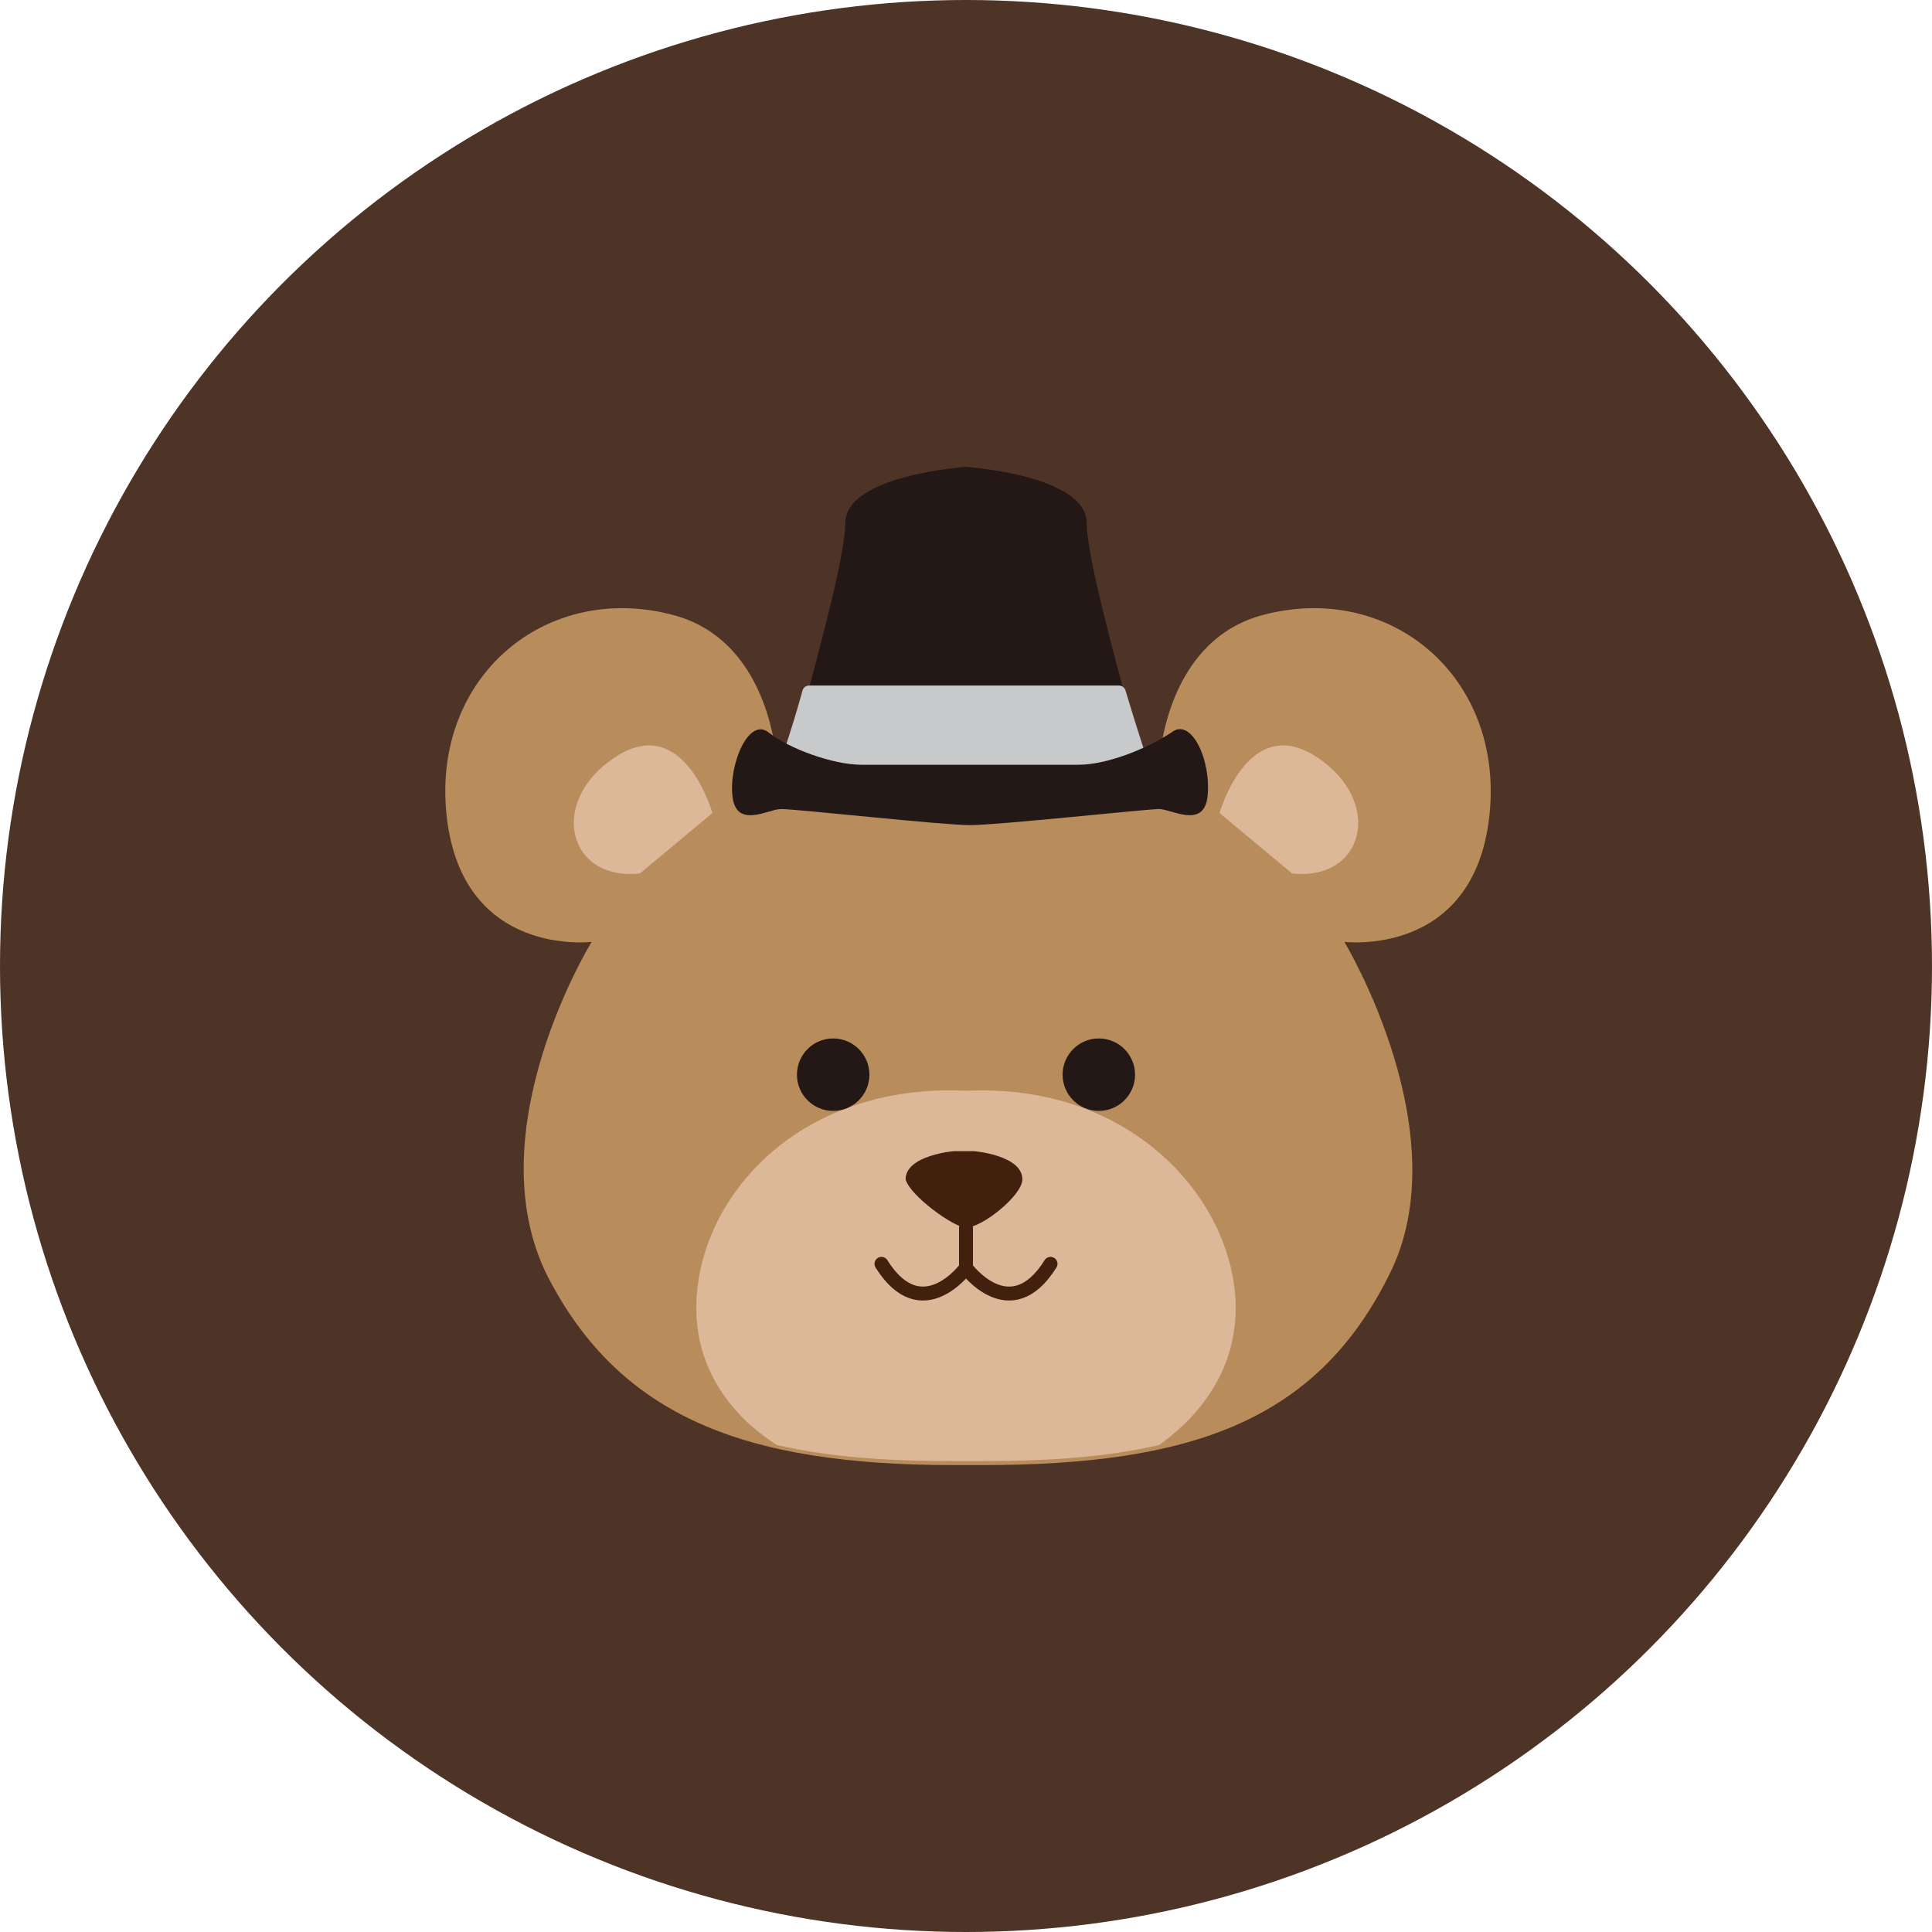 <?xml version="1.0" encoding="utf-8"?>
<!-- Generator: Adobe Illustrator 21.0.0, SVG Export Plug-In . SVG Version: 6.00 Build 0)  -->
<svg version="1.1" id="レイヤー_1" xmlns="http://www.w3.org/2000/svg" xmlns:xlink="http://www.w3.org/1999/xlink" x="0px"
	 y="0px" viewBox="0 0 48 48" style="enable-background:new 0 0 48 48;" xml:space="preserve">
<style type="text/css">
	.st0{fill:#4E3327;}
	.st1{fill:#B98C5B;}
	.st2{fill:#DCB798;}
	.st3{fill:#41210D;}
	.st4{fill:none;stroke:#41210D;stroke-width:0.346;stroke-linecap:round;stroke-linejoin:round;}
	.st5{fill:#231815;}
	.st6{fill:#C8C9CA;stroke:#C8C9CA;stroke-width:0.336;stroke-linecap:round;stroke-linejoin:round;}
</style>
<circle class="st0" cx="24" cy="24" r="24"/>
<g>
	<g>
		<path class="st1" d="M24.4,36.4c5.2,0,8.3-1.1,10.1-4.7c1.8-3.5-1.1-8.3-1.1-8.3s3.2,0.4,3.6-3.1c0.4-3.5-2.5-5.9-5.7-5
			c-2.4,0.7-2.5,3.7-2.5,3.7s-1.3-1.4-4.4-1.4h-0.7c-3.1,0-4.4,1.4-4.4,1.4s-0.1-3-2.5-3.7c-3.2-0.9-6.1,1.5-5.7,5
			c0.4,3.5,3.6,3.1,3.6,3.1s-2.9,4.7-1.1,8.3c1.8,3.5,4.9,4.7,10.1,4.7H24.4z"/>
		<path class="st2" d="M30.7,32.5c0-2.6-2.5-5.6-6.7-5.4c-4.2-0.2-6.7,2.7-6.7,5.4c0,1.8,1.2,2.9,2,3.4c1.3,0.3,2.7,0.4,4.4,0.4h0.7
			c1.7,0,3.1-0.1,4.4-0.4C29.5,35.4,30.7,34.3,30.7,32.5z"/>
		<path class="st2" d="M17.7,20.2c0,0-0.7-2.5-2.4-1.4c-1.7,1.1-1.2,3.1,0.6,2.9L17.7,20.2z"/>
		<path class="st2" d="M30.3,20.2c0,0,0.7-2.5,2.4-1.4c1.7,1.1,1.2,3.1-0.6,2.9L30.3,20.2z"/>
		<path class="st3" d="M24,30.5c0.4,0,1.4-0.8,1.4-1.2c0-0.6-1.2-0.7-1.2-0.7h-0.5c0,0-1.2,0.1-1.2,0.7C22.6,29.7,23.7,30.5,24,30.5
			z"/>
		<line class="st4" x1="24" y1="30.5" x2="24" y2="31.5"/>
		<circle class="st5" cx="20.7" cy="26.7" r="0.9"/>
		<circle class="st5" cx="27.3" cy="26.7" r="0.9"/>
		<path class="st5" d="M27,13c0-1.2-3-1.4-3-1.4s-3,0.2-3,1.4c0,0.7-0.5,2.6-0.9,4.1h7.8C27.5,15.6,27,13.7,27,13z"/>
		<path class="st6" d="M20.1,17.2c-0.3,1.1-0.6,1.9-0.6,1.9h8.9c0,0-0.3-0.9-0.6-1.9H20.1z"/>
		<path class="st5" d="M24,19c0,0,2.1,0,2.8,0s1.7-0.4,2.3-0.8c0.5-0.4,1,0.7,0.9,1.6c-0.1,0.8-0.9,0.3-1.2,0.3
			c-0.3,0-4,0.4-4.7,0.4c-0.7,0-4.3-0.4-4.7-0.4c-0.3,0-1.1,0.5-1.2-0.3c-0.1-0.8,0.4-2,0.9-1.6c0.5,0.4,1.6,0.8,2.3,0.8
			C21.9,19,24,19,24,19L24,19z"/>
	</g>
	<path class="st4" d="M24,31.5c0,0-1.1,1.5-2.1-0.1"/>
	<path class="st4" d="M24,31.5c0,0,1.1,1.5,2.1-0.1"/>
</g>
</svg>
